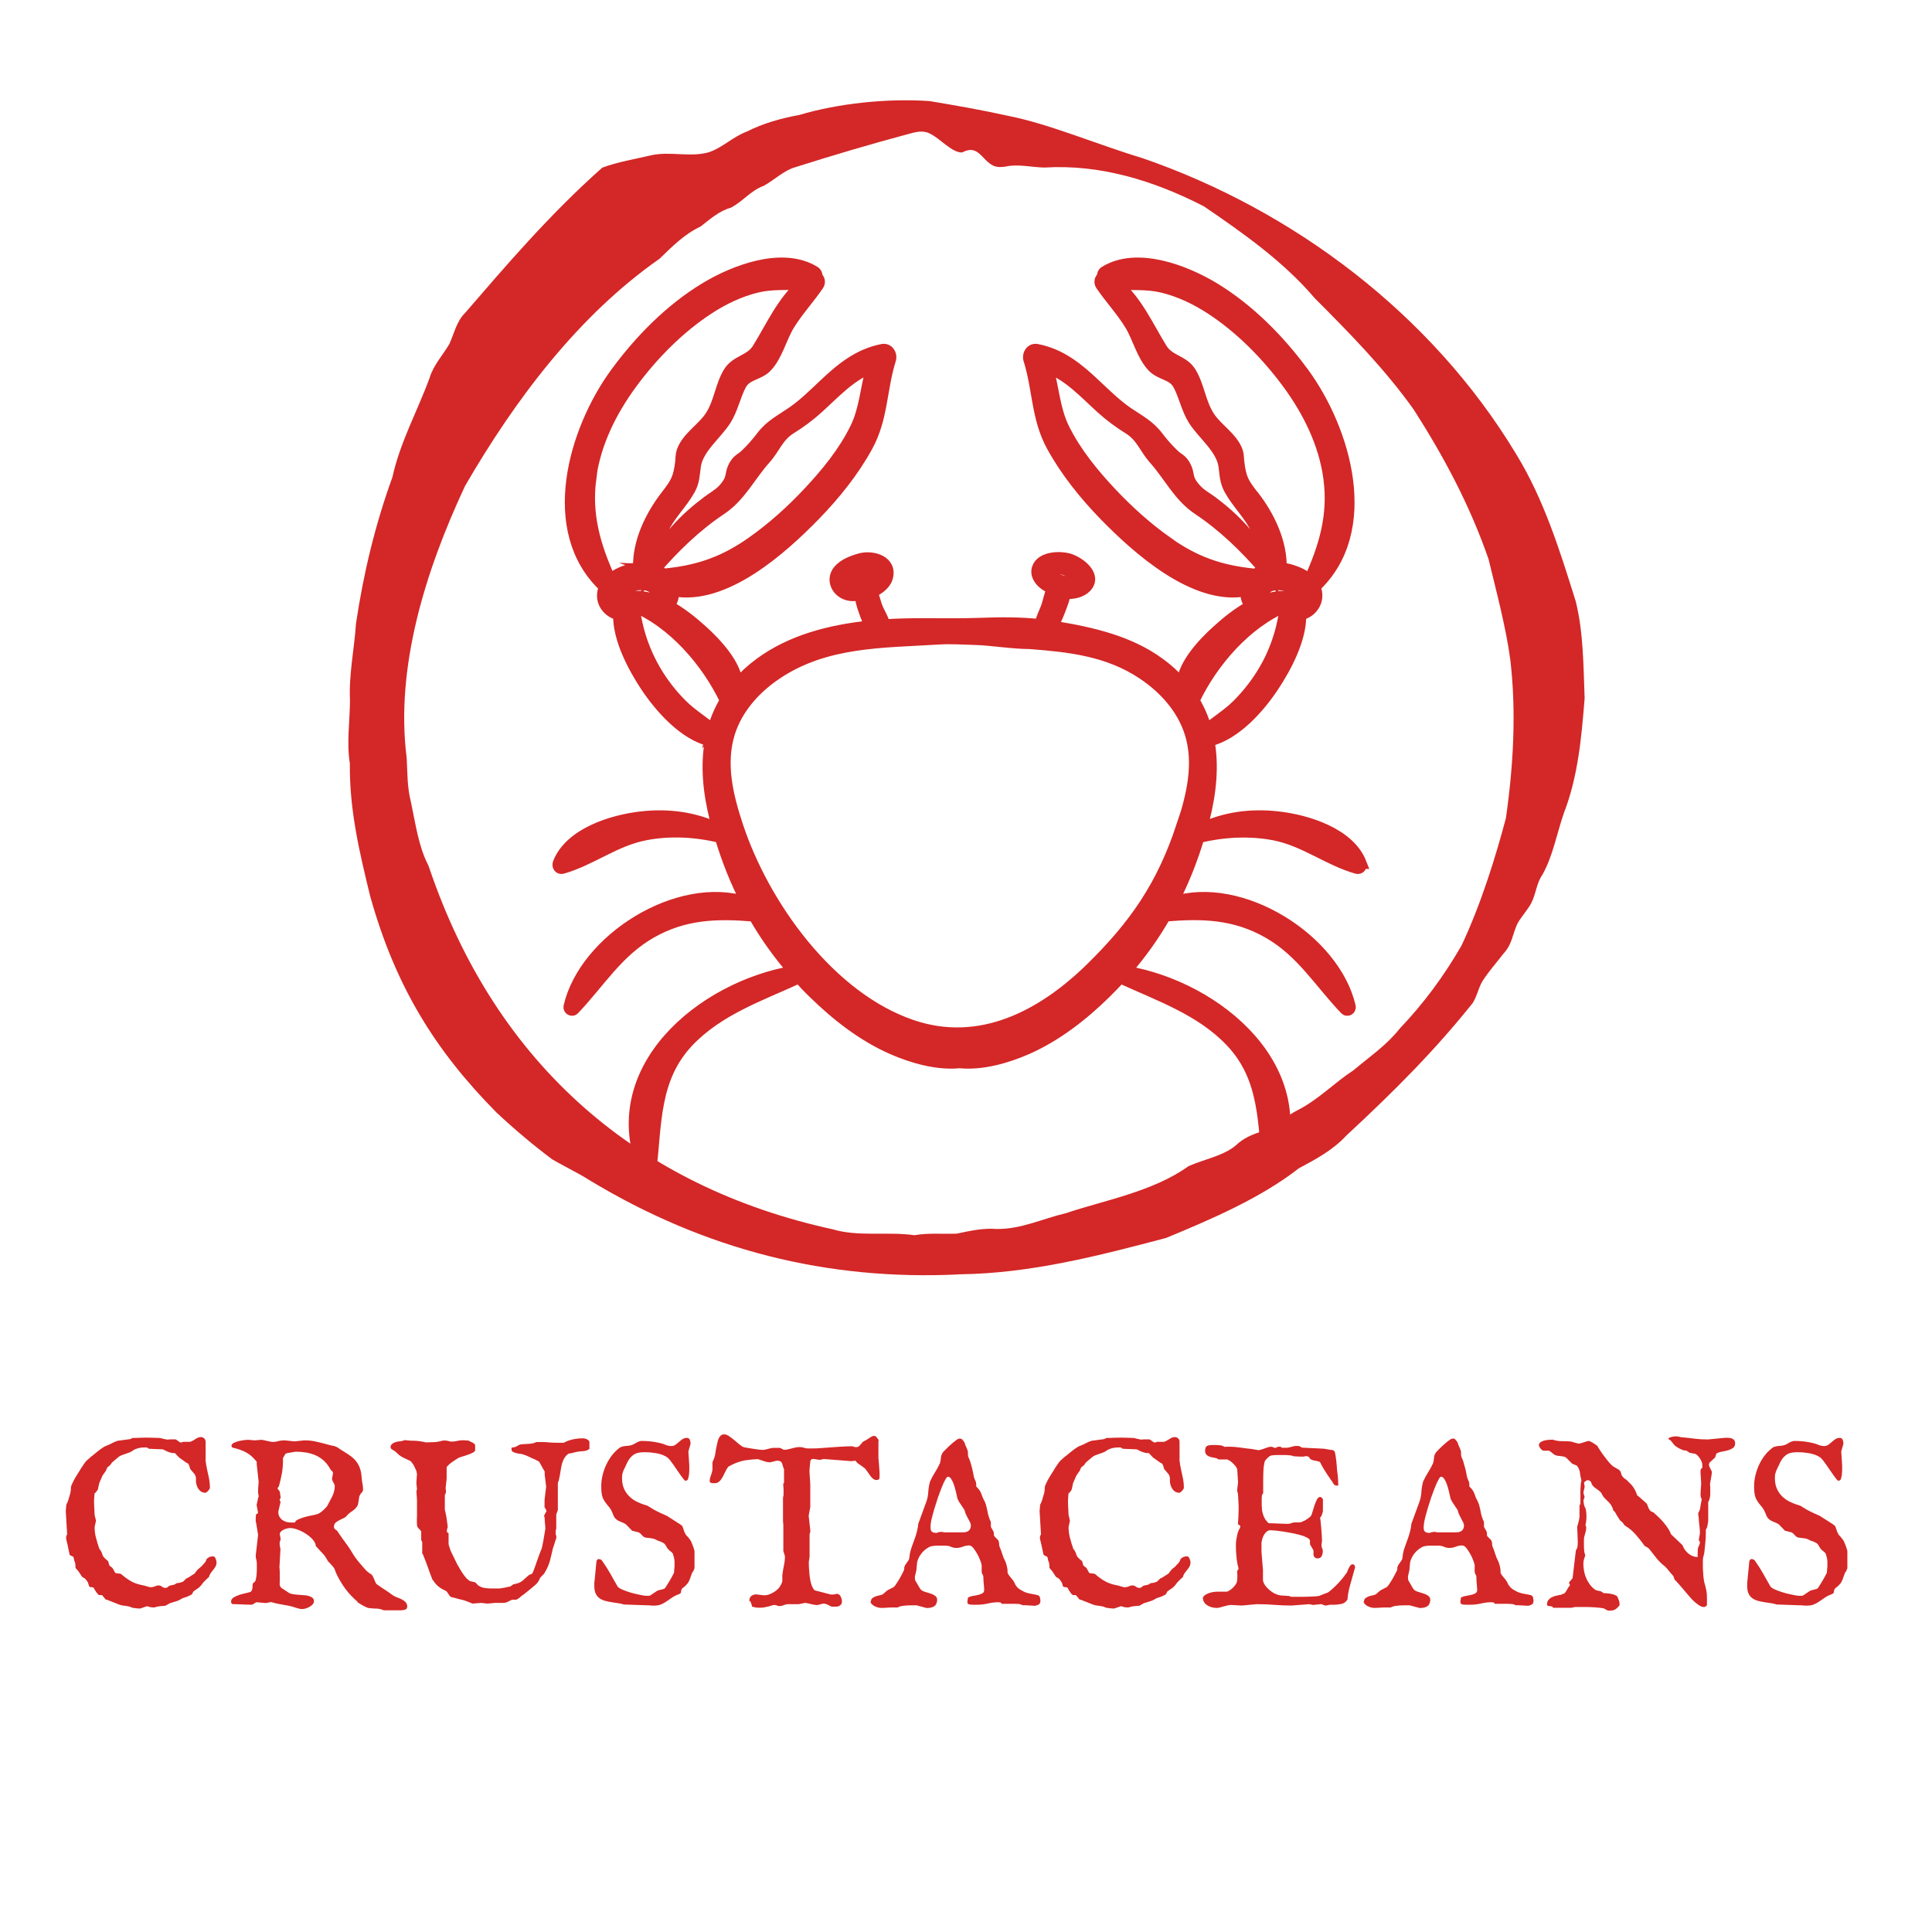 <?xml version="1.0" encoding="UTF-8"?>
<svg id="Layer_1" data-name="Layer 1" xmlns="http://www.w3.org/2000/svg" width="60mm" height="60mm" viewBox="0 0 170.08 170.08">
  <g>
    <path d="M5.94,135.97s0-.05-.02-.09-.02-.08-.03-.13c0-.04-.02-.09-.03-.12-.01-.04-.02-.07-.02-.09-.01-.05-.02-.09-.02-.11v-.08c0-.05,0-.1.02-.13s.04-.08.07-.15l-.12-2.05.05-.57s.03-.04.04-.07c.01-.02.02-.04.03-.06,0-.02.01-.03.02-.05.06-.14.11-.28.14-.41.04-.13.08-.27.12-.41.03-.14.05-.27.05-.39,0-.15.03-.27.08-.37.09-.21.19-.4.3-.59.11-.19.25-.41.41-.66.01-.02.03-.04.04-.07.01-.02.03-.05.04-.07.06-.09.13-.19.2-.3.07-.11.11-.17.12-.18.08-.12.16-.21.24-.28.08-.06.17-.14.28-.25.23-.18.44-.34.61-.49s.39-.3.63-.45l.26-.11c.06-.02.13-.05.21-.09.07-.04.15-.08.23-.12.08-.04.16-.08.24-.11.07-.03.14-.06.21-.08l1.04-.14s.07,0,.13-.03c.06-.02.11-.05.13-.08.29,0,.53-.01.71-.02s.34-.01.5-.01c.21,0,.42,0,.62.01.2,0,.41.01.61.02.13.03.23.06.32.08.08.02.15.03.2.04.05.01.08.02.1.02h.06c.08,0,.15-.01.2-.02.05,0,.1,0,.14,0h.36c.08.04.16.1.25.17.09.08.17.11.25.11.03,0,.05-.01.08-.03.03-.02.05-.03.06-.03h.6c.09-.01.17-.04.25-.09.08-.04.16-.09.23-.14s.16-.1.23-.13c.08-.04.16-.06.26-.06.12,0,.22.04.3.11.08.07.13.18.13.31v1.7s.02.09.03.16.02.13.02.16c.06.33.13.66.21,1.01.08.34.12.68.12,1.01,0,.04-.02.08-.05.13s-.06.09-.1.13c-.04.04-.07.08-.11.11-.03.03-.06.05-.08.05,0,.01-.02.02-.07.02-.14,0-.25-.03-.35-.09-.1-.06-.18-.14-.25-.24s-.12-.2-.15-.31c-.03-.11-.06-.21-.07-.31v-.34c-.01-.1-.03-.17-.06-.23-.02-.06-.05-.11-.09-.15-.03-.04-.07-.09-.12-.14-.04-.05-.09-.11-.15-.18-.08-.08-.12-.16-.13-.25-.01-.09-.05-.19-.11-.28-.01-.03-.04-.05-.09-.08-.05-.03-.08-.04-.09-.04l-.66-.47s-.02-.03-.05-.06c-.03-.03-.06-.07-.1-.1-.04-.04-.07-.07-.1-.11s-.05-.06-.06-.07c-.07-.04-.12-.06-.12-.06-.01.01-.06.02-.14.02-.05,0-.07,0-.07-.02-.14-.03-.28-.07-.41-.13s-.25-.12-.36-.18l-1.24-.05c-.05-.05-.1-.09-.14-.1-.05-.01-.11-.02-.17-.02-.23,0-.43.02-.59.06-.16.04-.31.1-.45.17,0,.01-.01.02-.02.03-.01.01-.03.02-.04.02-.09.08-.2.13-.31.17-.11.04-.23.08-.34.12-.12.04-.23.08-.34.12-.11.04-.22.11-.31.19l-.39.33s-.04.04-.1.09c-.06.04-.09.08-.1.11-.03.08-.09.14-.17.21-.08.07-.14.1-.16.12-.05.08-.09.16-.12.24-.02.09-.05.13-.08.15l-.24.34-.29.66-.13.59s-.02.04-.05.07-.05.07-.08.11c-.03.04-.06.07-.09.1s-.05.04-.07.04c0,0,0,.03,0,.08,0,.05-.01.1-.02.17,0,.07,0,.13-.01.19,0,.07-.01.12-.01.15v.28l.05,1.04.12.5-.12.56c0,.33.04.66.13.98.09.33.18.65.29.95.01,0,.08.09.18.25l.1.29c.02.05.05.11.09.16.04.05.09.1.14.15s.1.09.15.13c.05.04.09.08.12.12.03.12.06.21.07.26.01.05.03.08.04.1.01.02.03.03.05.04.02.01.05.04.1.09.05.02.09.05.12.1.03.04.06.09.09.15s.05.11.08.16c.03.05.06.1.11.13.13.02.24.03.33.04.09,0,.18.05.25.13.16.14.32.25.46.35.14.1.29.18.43.26.15.07.3.13.47.18.16.05.35.09.55.13l.53.15c.18,0,.32-.03.43-.08.11-.05.22-.08.33-.08.1,0,.2.04.29.11.09.07.19.11.3.11.09,0,.16-.03.22-.09.06-.06.13-.1.22-.13.01,0,.06,0,.13-.02.07-.01.12-.02.14-.03.03,0,.07-.02.13-.05.06-.03.11-.07.13-.09.23-.03.38-.06.45-.09.06-.02.1-.04.12-.04,0,0,.02-.02.05-.05.03-.02.06-.05.09-.08.03-.03.06-.06.09-.09.03-.03.05-.05.06-.07.03,0,.07-.02.13-.05s.13-.08.2-.12c.07-.05.14-.1.21-.14.07-.05.13-.08.18-.11.03-.02.06-.05.07-.08.01-.03.04-.06.07-.1.1-.14.21-.25.31-.32s.21-.17.33-.32c.03-.03.07-.07.12-.13.05-.06.08-.1.1-.14,0-.01.02-.06.05-.13.02-.07.05-.11.08-.12.09-.08.17-.13.26-.15s.17-.04.26-.04c.05,0,.09.02.13.06s.07.09.09.14c.02.05.04.11.06.18s.02.12.02.16c0,.14-.03.26-.09.36-.06.11-.13.21-.21.3s-.15.19-.22.29c-.07.1-.12.21-.15.34-.03.02-.07.06-.13.11-.06.05-.12.11-.18.17s-.12.12-.17.18c-.05.06-.09.1-.1.13-.15.2-.29.34-.41.41-.12.08-.24.16-.35.24-.05.06-.08.12-.11.19-.02.07-.08.11-.16.15-.1.05-.2.1-.32.15-.12.04-.25.08-.38.12-.22.14-.41.23-.58.28-.17.05-.35.1-.53.16l-.41.23c-.36.02-.61.05-.75.09-.14.04-.22.06-.25.06-.22,0-.37-.03-.45-.06-.08-.03-.13-.05-.16-.05l-.63.21c-.08,0-.16-.01-.24-.02-.09,0-.17-.02-.25-.03-.08,0-.16-.02-.22-.04-.07-.02-.12-.04-.15-.07-.18-.05-.38-.08-.57-.1-.2-.02-.39-.08-.57-.16l-.76-.3s-.05-.03-.12-.05c-.07-.02-.12-.03-.14-.03-.2-.26-.31-.39-.34-.39h-.25c-.05-.03-.12-.1-.19-.2-.07-.1-.15-.21-.22-.33,0-.08-.05-.13-.14-.15-.09-.02-.17-.03-.24-.03-.04-.02-.07-.05-.08-.09-.01-.04-.03-.08-.04-.12s-.02-.09-.04-.14c-.01-.05-.04-.09-.07-.12-.01-.03-.05-.08-.1-.15-.05-.07-.1-.11-.13-.14-.05-.03-.08-.05-.11-.06s-.05-.03-.07-.04c-.02-.01-.04-.03-.06-.05-.02-.02-.05-.06-.08-.12l-.26-.39-.23-.25c0-.24-.02-.41-.05-.5-.03-.09-.06-.15-.07-.15,0-.03,0-.09-.03-.18-.02-.09-.03-.15-.05-.16-.14-.06-.22-.11-.26-.13-.03-.02-.05-.03-.06-.04l-.19-.92Z" fill="#d42727"/>
    <path d="M31.49,141.01c-.42-.34-.78-.73-1.1-1.16-.31-.43-.58-.88-.8-1.36l-.14-.37c-.03-.07-.08-.14-.14-.21-.06-.07-.12-.14-.19-.21-.06-.07-.13-.14-.19-.2-.06-.07-.11-.13-.13-.19l-.23-.37-.77-.84c-.01-.2-.11-.39-.28-.58-.17-.19-.38-.36-.61-.51-.24-.15-.48-.27-.73-.36-.25-.09-.46-.13-.62-.13-.07,0-.15.01-.26.03-.1.02-.2.05-.3.1-.1.04-.18.1-.26.17-.07.07-.11.15-.11.24l.07.39c0,.1-.01.16-.04.21-.03.04-.04.09-.04.15,0,.11,0,.2.01.26,0,.07.03.16.06.27l-.09,1.63.02.21c0,.12.01.23.01.34v.66c0,.1,0,.2-.01.31,0,.06.03.13.08.21s.12.14.2.17l.48.32c.1.07.22.12.37.14.15.03.31.05.48.06s.33.03.5.04c.17,0,.32.03.45.07.13.04.24.09.33.16.08.07.13.17.13.3,0,.1-.04.2-.12.28-.08.08-.17.16-.28.22s-.22.11-.33.14c-.12.03-.21.05-.3.05-.11,0-.21-.01-.3-.04-.09-.02-.18-.05-.28-.08-.09-.03-.19-.06-.29-.09-.1-.03-.2-.06-.31-.08-.25-.05-.49-.09-.73-.13s-.52-.1-.82-.19c-.08,0-.16.01-.24.04-.09.02-.18.04-.29.04l-.73-.07c-.07,0-.15.04-.24.11-.09.07-.18.11-.27.11l-1.67-.06c-.07-.07-.1-.14-.1-.2,0-.16.08-.29.24-.39.16-.09.34-.17.55-.24.21-.06.41-.11.6-.15s.33-.09.39-.14c.07-.11.11-.23.11-.37s.01-.26.04-.35c.04-.01.07-.04.11-.08.04-.04.06-.06.08-.06.06-.15.1-.33.12-.53.02-.21.03-.41.03-.6v-.44c0-.14-.02-.27-.05-.37-.03-.11-.05-.22-.05-.33l.21-1.84-.16-.99-.05-.24v-.05s0-.06,0-.11,0-.11.01-.16c0-.06,0-.11.01-.16,0-.05.01-.09.02-.11.08-.03.13-.06.14-.08.01-.02.02-.05.02-.1l-.12-.63.12-.55s0-.04.03-.11.03-.12.03-.14l-.05-.27v-.31l.05-.65-.17-1.56v-.22c-.15-.18-.3-.34-.44-.47-.14-.13-.3-.24-.46-.33-.16-.09-.34-.17-.53-.24-.19-.07-.4-.13-.65-.19-.1-.02-.14-.08-.14-.17s.06-.18.19-.25c.13-.07.27-.12.43-.16s.32-.07.48-.09c.16-.02.27-.03.33-.03l.6.05.64-.05.9.19c.18,0,.37-.02.54-.07.18-.05.37-.07.58-.07l.85.09.87-.09c.34,0,.67.03.99.1.32.07.64.15.97.24.16.05.33.1.52.13.19.03.35.09.5.19l.23.16c.27.16.52.32.74.47.22.15.41.31.56.49s.28.39.37.63c.09.24.15.54.17.91.01.18.04.34.07.49.03.15.05.31.05.49,0,.08,0,.13-.03.17-.02.04-.04.08-.07.11s-.06.07-.09.1c-.03.03-.06.08-.09.14-.04.07-.06.15-.07.24s-.03.18-.04.28-.03.18-.05.27c-.02.08-.05.15-.08.2-.12.16-.25.3-.41.4-.16.1-.31.22-.46.37-.06.1-.16.19-.29.25-.13.06-.26.13-.39.19-.13.06-.24.14-.34.22-.1.09-.15.21-.15.36,0,.08.01.13.04.16s.06.06.09.09c.04.03.07.05.11.08s.08.07.11.12c0,.02.04.07.09.15s.11.17.18.26c.06.09.12.18.18.26s.09.12.1.13c.25.33.48.66.68,1,.2.34.43.66.69.96.16.18.31.36.46.53.15.18.33.32.53.44.05.03.1.08.14.15.04.08.08.16.12.25.04.09.07.18.11.27.04.09.08.16.13.21.26.18.5.35.72.49.22.14.45.3.69.48.11.08.24.14.38.19.15.05.29.12.42.18.13.07.25.15.34.25.09.1.14.22.14.37s-.06.24-.18.28-.25.06-.39.06h-1.5c-.21-.1-.42-.14-.62-.15-.2,0-.44-.02-.7-.05-.05,0-.12-.03-.21-.07-.09-.04-.17-.08-.27-.13-.09-.05-.18-.11-.27-.16-.09-.06-.17-.11-.24-.15l-.05-.03ZM24.5,133.09c0,.16.03.29.09.41s.14.21.24.29.22.14.35.18c.13.04.27.06.42.06h.37c.02-.11.12-.2.3-.28.18-.08.38-.15.6-.21.22-.06.44-.11.66-.15.21-.04.37-.08.47-.12.14-.06.27-.16.41-.28.14-.13.26-.25.37-.37l.34-.64c.1-.18.19-.36.25-.55.06-.19.1-.4.1-.61,0-.05-.01-.11-.04-.16-.02-.05-.05-.1-.08-.15-.03-.05-.05-.11-.08-.16-.02-.06-.04-.12-.04-.2.04-.18.06-.3.07-.34s.01-.08.01-.1v-.1s-.03-.07-.1-.12-.1-.1-.11-.12c-.16-.3-.35-.55-.56-.75-.21-.2-.45-.36-.7-.48-.26-.12-.53-.2-.83-.26-.3-.05-.62-.08-.96-.08-.03,0-.08,0-.17.02-.09.01-.18.03-.29.05-.1.02-.2.03-.28.05-.08.02-.14.03-.16.05-.01.01-.03.04-.06.08s-.05.08-.07.12c-.02.04-.05.08-.07.12-.02.04-.04.06-.04.08v.29c0,.37-.04.73-.1,1.08-.07.35-.15.71-.25,1.08l-.14.21.21.27s.02.1.03.21c.01.11.03.19.04.25v.14s-.03.01-.05.04-.03.05-.03.08c0,.01,0,.05.03.1.02.05.03.09.05.09l-.21.92Z" fill="#d42727"/>
    <path d="M38.07,139.06c-.14-.35-.27-.71-.4-1.08-.13-.36-.26-.71-.4-1.04,0-.01,0-.03-.01-.05s-.02-.04-.04-.06c-.02-.03-.04-.05-.05-.08v-.99l-.09-.19v-.75s-.05-.09-.09-.13c-.04-.04-.08-.08-.12-.12s-.08-.09-.11-.14c-.03-.05-.05-.11-.05-.19,0-.08-.01-.15-.01-.22v-.38c0-.05,0-.1.01-.16v-1.42l-.05-.78.05-.19-.05-.46v-.19l.05-.71s-.02-.06-.03-.09c-.01-.07-.02-.12-.02-.14-.01-.03-.04-.08-.07-.15-.03-.07-.07-.15-.11-.24s-.09-.18-.15-.26-.11-.15-.16-.2c-.05-.04-.13-.08-.22-.12s-.19-.09-.31-.14c-.11-.05-.23-.12-.35-.19-.12-.08-.23-.16-.33-.27-.06-.07-.12-.12-.19-.17-.07-.04-.13-.08-.19-.12-.06-.03-.11-.07-.14-.1s-.06-.08-.06-.13c0-.1.03-.18.09-.25.06-.07.14-.12.23-.16.09-.04.19-.07.3-.09.11-.02.21-.03.3-.03l.34-.1.53.05h.19c.22,0,.43.02.63.05.2.03.37.06.5.1l.57-.02c.08,0,.16,0,.25-.01s.19-.02.28-.04c.1-.01.18-.03.27-.06.08-.02.16-.04.25-.04.14,0,.27.02.37.05.11.03.2.05.28.05.17,0,.33-.02.49-.06.15-.04.33-.06.53-.06l.46.03.16.08c.07.03.13.07.2.1s.12.07.16.11c.04.04.07.08.07.12v.45c0,.06-.07.13-.2.2-.13.07-.28.13-.45.19-.17.06-.33.11-.49.16s-.27.08-.32.11c-.16.1-.34.21-.54.35-.2.14-.37.29-.51.46v1.02l-.09.82s0,.06.01.11c.01.04.02.1.02.18,0,.12-.03.23-.1.32v1.31l.07.27s0,.07.03.17.04.22.06.36.04.28.06.42c.02.14.03.26.03.36-.02.03-.04.07-.05.12s-.02.11-.02.2c0,.03,0,.05.02.08.01.02.06.05.13.07v.84c0,.07,0,.14.02.23l.16.49.58,1.19c.08.14.16.27.24.41.08.14.16.27.25.4.09.13.18.25.28.37.1.12.22.21.35.3l.47.11.26.27c.2.14.42.21.66.24s.49.03.73.03h.34c.1,0,.19,0,.28-.02.09-.01.19-.03.3-.05s.23-.05.38-.08c.05,0,.09-.01.13-.03s.07-.04.11-.07c.03-.03.07-.05.11-.08s.09-.05.15-.06c.18-.03.32-.07.42-.12.1-.04.19-.1.27-.16s.16-.13.25-.22c.09-.08.21-.19.35-.3l.27-.12s.03-.04.07-.13c.04-.09.08-.2.13-.34s.11-.29.16-.46c.06-.17.11-.33.17-.48s.1-.29.15-.4c.04-.12.08-.2.1-.25.04-.08.08-.2.11-.36.03-.16.07-.33.1-.51.03-.18.06-.36.09-.54s.05-.34.08-.48c0-.12-.01-.27-.03-.44s-.03-.33-.03-.48l-.05-.24.21-.39s-.02-.08-.06-.16c-.04-.08-.07-.13-.11-.16v-.67l.14-1.17-.12-.97s0-.07-.01-.13c0-.06,0-.13,0-.23-.01-.03-.05-.08-.1-.17s-.11-.18-.16-.29l-.22-.39s-.06-.04-.11-.07c-.05-.03-.11-.06-.17-.09-.06-.03-.11-.06-.16-.08-.05-.02-.09-.04-.11-.04-.06-.03-.13-.06-.21-.1-.08-.04-.16-.08-.24-.11-.08-.04-.16-.07-.24-.1-.08-.03-.15-.05-.21-.07-.05-.02-.14-.04-.25-.05s-.22-.03-.33-.06c-.11-.03-.21-.06-.29-.11-.08-.05-.12-.12-.12-.21v-.15l.34-.07.37-.2c.12-.03.25-.04.37-.05.13,0,.25-.01.38-.02.13,0,.26-.02.38-.04.12-.02.23-.06.34-.12h.44c.24,0,.46,0,.68.03.21.02.46.03.72.03h.58c.26-.14.53-.24.82-.3.29-.06.59-.09.9-.09.03,0,.07,0,.13.02.06.01.12.04.18.06.06.03.11.06.16.11s.07.09.07.15v.6l-.09.05c-.12.08-.25.12-.39.13s-.28.03-.42.04c-.16.02-.31.05-.46.09-.15.04-.31.08-.48.1-.21.15-.35.33-.45.55s-.16.44-.2.68c-.04.24-.08.47-.12.71s-.09.45-.17.64v2.39l-.14.39v1.26c-.03.05-.04.11-.05.16,0,.05,0,.12,0,.21,0,.08,0,.15.03.19s.03.13.03.24l-.13.37c-.03.14-.08.27-.12.39-.05.13-.09.26-.11.4l-.21.87c-.05.18-.12.34-.18.5-.07.15-.15.31-.24.46-.03.08-.07.14-.12.19-.05.05-.1.1-.15.15-.05.05-.1.1-.14.15-.04.05-.08.12-.1.2-.09.2-.27.41-.55.62-.14.12-.28.24-.43.36-.15.12-.3.24-.44.35-.05.03-.11.06-.16.11-.05.04-.1.09-.15.13-.05.04-.1.08-.16.12-.05.03-.12.06-.18.07h-.34l-.47.23c-.08.03-.18.04-.28.05-.11,0-.21,0-.31,0h-.44l-.68.06-.52-.06-.79.06s-.04-.03-.1-.05c-.06-.02-.12-.05-.2-.08-.09-.04-.19-.08-.29-.11s-.2-.07-.29-.09l-.32-.07c-.17-.05-.33-.1-.47-.13-.14-.03-.22-.05-.23-.07-.05-.03-.09-.07-.12-.12-.03-.05-.07-.1-.1-.15s-.07-.1-.1-.15-.08-.08-.14-.11c-.21-.1-.41-.21-.59-.35-.18-.14-.34-.32-.48-.54Z" fill="#d42727"/>
    <path d="M55.02,141.28c-.18-.06-.37-.11-.56-.14-.2-.03-.4-.06-.6-.09-.2-.03-.39-.07-.58-.12-.18-.05-.35-.12-.49-.22-.14-.1-.26-.23-.34-.4-.08-.17-.13-.39-.13-.67v-.26l.19-1.95c.03-.05.05-.1.07-.13.02-.03.06-.05.13-.05.15,0,.26.07.33.2.26.37.49.73.68,1.07.2.35.4.72.63,1.11.03.07.1.13.22.2.12.07.26.13.42.19.16.07.34.12.53.18s.37.1.55.14c.17.04.33.07.47.1.14.02.24.04.31.04h.2c.11,0,.17,0,.18-.02.02-.01.06-.04.11-.07.05-.03.11-.07.16-.11s.11-.08.16-.11.09-.06.11-.07c.03-.03.07-.05.14-.08s.12-.04.14-.04l.42-.11s.09-.07.18-.22.19-.31.3-.49c.12-.2.25-.44.39-.71,0-.01,0-.05,0-.11s.01-.13.02-.2c0-.07,0-.14.02-.2,0-.06,0-.11,0-.14v-.16c0-.08,0-.14,0-.2,0-.06-.01-.12-.02-.17,0-.06-.02-.12-.04-.19-.02-.07-.04-.15-.07-.25l-.02-.06c-.05-.08-.12-.14-.21-.21s-.16-.13-.23-.21c-.08-.12-.14-.2-.17-.27s-.07-.11-.1-.15c-.04-.04-.08-.08-.14-.11-.06-.03-.16-.08-.3-.14,0,0-.04,0-.11-.03-.07-.02-.12-.04-.15-.07-.1-.05-.19-.09-.28-.12-.09-.02-.18-.04-.27-.05-.09-.01-.19-.02-.28-.03-.1,0-.2-.03-.3-.07-.1-.08-.17-.15-.24-.23-.06-.08-.15-.14-.27-.2-.02,0-.06,0-.11-.02-.05,0-.11-.02-.16-.04s-.11-.03-.16-.04c-.05-.01-.08-.02-.1-.02l-.53-.55c-.1-.07-.18-.12-.26-.15-.08-.03-.15-.06-.22-.09-.07-.03-.13-.06-.2-.09s-.14-.09-.22-.16c-.06-.05-.11-.11-.14-.16s-.06-.11-.08-.16c-.02-.05-.04-.11-.06-.16s-.04-.11-.08-.16c-.01-.05-.04-.12-.09-.19-.04-.07-.08-.13-.11-.17-.16-.18-.28-.34-.38-.48s-.17-.26-.22-.39c-.05-.13-.08-.27-.1-.42-.02-.15-.03-.35-.03-.59,0-.29.03-.58.1-.9.07-.31.17-.61.3-.91.13-.29.29-.57.48-.83.19-.26.4-.48.64-.67.07-.07.15-.12.23-.15.08-.03.17-.05.27-.07.09-.01.19-.02.28-.03.1,0,.19-.02.28-.04.09-.02.17-.05.25-.09.08-.04.16-.08.23-.13s.16-.08.25-.12.18-.05.27-.05c.29,0,.57.02.83.05.26.03.52.08.78.14.18.04.34.1.49.16.15.07.31.1.5.1.13,0,.25-.04.35-.11.11-.08.21-.16.31-.25.1-.09.21-.18.32-.25s.24-.11.38-.11c.13,0,.21.06.26.18s.06.24.06.35l-.19.67.08,1.21v.27c0,.18,0,.34-.02.47,0,.13-.04.28-.09.48-.01.03-.04.06-.07.09-.03.03-.06.04-.08.04,0,.01-.02.02-.07.02-.03,0-.09-.04-.16-.13-.07-.09-.16-.2-.26-.34-.1-.14-.2-.29-.31-.45-.11-.16-.22-.32-.33-.48-.11-.15-.21-.29-.31-.42-.1-.12-.19-.21-.26-.26-.14-.09-.29-.16-.45-.22-.16-.06-.33-.1-.51-.13-.18-.03-.36-.05-.53-.07-.18-.01-.34-.02-.49-.02-.23,0-.42.02-.58.06s-.31.11-.43.2c-.12.09-.23.2-.33.34s-.18.3-.27.5c-.07.15-.12.27-.17.36s-.08.17-.11.25c-.03.08-.05.16-.07.24-.01.08-.02.2-.02.34,0,.36.06.67.18.94.12.27.29.5.49.69s.44.36.72.48c.27.13.56.23.87.32l.1.07c.16.1.31.19.43.26.13.07.25.14.36.19.12.06.24.11.36.17s.27.12.43.19l1.19.76s.03.02.05.04c.02.02.04.03.06.05.03.02.05.04.07.06l.18.51s.05.1.08.16c.02.06.05.1.08.13.02.01.05.05.1.1s.1.11.15.18c.05.06.09.13.13.18.04.06.06.1.06.12.02.04.05.1.08.18.03.08.06.16.09.24.03.08.06.16.08.24.02.08.04.13.04.16v1.5s-.02.05-.05.13-.06.15-.1.21c-.02,0-.04.02-.05.05,0,.01-.01.03-.02.05s-.02.06-.05.13-.05.14-.08.22c-.03.08-.05.16-.08.23s-.05.11-.06.12c-.02.06-.06.13-.11.19-.05.07-.11.13-.17.19-.06.06-.12.12-.18.16-.06.05-.1.08-.13.1-.06.08-.1.17-.1.27,0,.1-.05.17-.12.21-.27.1-.48.2-.66.32s-.33.23-.49.34-.32.2-.49.27c-.17.08-.39.11-.65.11h-.12c-.19-.01-.31-.02-.36-.03-.06,0-.1,0-.13,0l-2.01-.07Z" fill="#d42727"/>
    <path d="M65.96,140.94c0-.19.06-.34.17-.43.12-.1.26-.15.44-.15l.68.08c.17,0,.34-.03.52-.1.17-.07.34-.16.49-.27.15-.11.29-.24.39-.39s.18-.31.22-.47v-.54c.04-.3.08-.58.14-.85s.09-.55.09-.83l-.14-.44v-2.35c-.01-.08-.02-.16-.03-.24,0-.08,0-.17,0-.27v-1.86c.03-.07.04-.17.05-.27,0-.11,0-.22,0-.34,0-.13,0-.24-.02-.33,0-.09-.01-.18-.01-.26l.07-.1v-1.19c-.05-.12-.09-.22-.11-.31-.02-.09-.05-.17-.08-.24-.03-.07-.08-.11-.15-.15s-.17-.05-.31-.05l-.56.14c-.18,0-.35-.03-.53-.09-.17-.06-.36-.12-.56-.19-.33.02-.61.04-.84.07-.22.02-.43.06-.61.11-.18.05-.37.11-.54.18s-.38.18-.62.31c-.09.12-.17.26-.25.42-.08.16-.16.32-.24.48-.09.15-.18.29-.29.39s-.24.16-.39.16h-.14c-.05,0-.1,0-.15-.01-.04-.01-.08-.03-.12-.05s-.05-.05-.05-.08c0-.12,0-.22.03-.3.02-.08.04-.17.07-.24s.05-.15.08-.23c.02-.08.04-.17.06-.27v-.66l.16-.39s.04-.12.06-.22c.02-.1.04-.2.05-.31.02-.11.04-.22.06-.33.02-.11.04-.2.06-.27.02-.1.04-.21.07-.32s.06-.21.11-.3c.05-.09.11-.17.18-.23.07-.06.17-.09.28-.09.13,0,.27.05.42.15.15.1.3.22.46.35.15.13.3.26.45.38.15.12.28.21.4.25.06.01.17.03.32.06.15.02.32.05.49.08s.34.05.49.07c.15.02.26.03.32.03.1,0,.19,0,.28-.03.08-.02.16-.04.24-.06.08-.02.16-.04.24-.06.08-.02.19-.03.3-.03h.26c.15,0,.24,0,.27.01.03.01.08.04.16.08.08.04.12.07.14.08h.05c.12,0,.23-.01.33-.04.11-.02.21-.05.32-.08s.22-.05.33-.08c.11-.02.22-.04.35-.04.14,0,.28.02.4.06s.24.06.35.06h.32c.28,0,.55,0,.82-.03.27-.02.54-.04.83-.06s.57-.04.87-.06.61-.03.95-.04c.1,0,.18.01.25.04.07.02.14.04.21.04.09,0,.16-.02.22-.07.06-.04.11-.09.16-.15.05-.06.09-.12.14-.17.04-.06.1-.1.16-.14.09-.03.17-.08.25-.13.08-.05.15-.1.23-.15.07-.05.14-.09.21-.13s.15-.05.24-.05c.07,0,.14.04.2.13.06.08.11.16.16.21,0,.01,0,.02,0,.03,0,0,0,.01.01.01-.01.04-.02.09-.02.16v1.44c0,.05,0,.1.02.13l.08,1.11s0,.06,0,.11,0,.11,0,.17c0,.06,0,.11-.01.16,0,.05,0,.08,0,.1-.05.08-.14.12-.27.12-.12,0-.23-.05-.33-.14-.1-.09-.19-.2-.27-.32s-.17-.24-.25-.36c-.08-.12-.16-.21-.25-.27-.14-.11-.27-.2-.39-.28-.13-.07-.24-.18-.35-.33l-.37.04-2.42-.19-.35.08-.51-.08h-.18l-.15.15s0,.03,0,.1c0,.08-.02.17-.03.28s-.02.22-.03.33c0,.11-.01.2-.01.27l.07,1.06v2.04l-.14.77.14,1.25c0,.08,0,.13,0,.17,0,.04-.03.1-.06.18,0,.08,0,.21,0,.4,0,.18,0,.39,0,.62,0,.22,0,.41,0,.58,0,.17,0,.3,0,.38l-.07.51c0,.08,0,.2.01.34,0,.15.02.31.03.49s.03.36.06.55c.03.19.06.36.11.52s.1.29.17.4c.06.11.14.18.23.2l1.33.34h.24l.28-.06c.08,0,.15.02.21.07.06.04.11.1.14.17s.06.14.08.21c.02.07.03.14.03.2,0,.12-.02.21-.07.27-.05.07-.11.11-.18.15s-.16.05-.25.06c-.09,0-.18,0-.27,0-.08,0-.14,0-.21-.03s-.13-.06-.21-.11c-.06-.03-.13-.07-.21-.09-.08-.03-.16-.04-.25-.04l-.51.13c-.14,0-.3-.02-.49-.07-.19-.05-.39-.09-.58-.12,0,0-.04,0-.09.01-.05.01-.12.02-.18.04-.07.02-.13.03-.19.04-.06.01-.09.02-.11.02h-.92c-.16,0-.3.04-.42.09s-.26.08-.41.08c-.05-.01-.12-.03-.2-.06-.09-.02-.14-.04-.15-.04-.1,0-.18.01-.26.04-.08.02-.17.05-.26.08-.13.03-.25.05-.37.08-.12.03-.25.04-.39.04h-.15c-.1,0-.18,0-.27-.02s-.18-.04-.31-.07c0-.01-.02-.08-.05-.2-.04-.12-.08-.22-.12-.29Z" fill="#d42727"/>
    <path d="M76.67,140.99c0-.13.04-.23.13-.3.09-.07.19-.12.3-.16.12-.04.23-.07.35-.09.12-.02.22-.06.29-.11.02-.01.05-.04.08-.07.03-.03.07-.06.11-.1.04-.04.08-.07.12-.1.04-.03.07-.05.09-.07l.49-.25c.06-.03.14-.11.23-.24.09-.13.18-.28.28-.44.09-.16.18-.32.26-.47s.14-.27.17-.34c.01-.01.02-.05.03-.11s0-.11,0-.14c0-.03.02-.06.04-.11.02-.04.03-.07.03-.09.01-.01.04-.05.07-.1.03-.05.07-.1.11-.16s.08-.11.11-.16c.03-.05.05-.08.06-.1,0,0,.01-.03.02-.08,0-.04.01-.09.02-.14,0-.05.01-.1.02-.15s.01-.08.01-.09c.04-.22.1-.44.18-.66.08-.22.16-.44.24-.66.08-.22.15-.44.21-.67s.1-.45.12-.69l.71-1.94c.1-.27.15-.56.17-.87.02-.3.07-.6.15-.9.12-.27.26-.53.42-.78s.31-.53.45-.82c.05-.15.08-.31.09-.48.01-.17.06-.32.16-.47.03-.05.12-.14.26-.28s.28-.28.44-.42c.16-.14.31-.27.46-.38.15-.11.26-.16.33-.16.13,0,.22.05.27.14.03.03.07.07.11.13s.06.1.06.11c.03.12.08.25.14.37.06.12.11.26.15.4v.22c0,.1.01.2.06.3.04.11.08.19.11.26.08.24.14.47.2.7.06.23.1.45.14.68.03.14.07.26.13.37.06.11.09.24.09.38v.16c.11.11.2.21.27.3.06.09.11.18.15.27.04.09.08.19.11.3.04.11.1.23.18.38.07.14.12.26.15.38s.06.24.09.36.05.25.08.39c.03.14.07.28.13.44,0,.03.03.09.07.17s.06.14.06.16v.39s.01.04.04.09.06.1.09.16c.03.06.07.11.09.17.03.05.04.09.04.11,0,0,0,.03,0,.06,0,.03,0,.07.01.1,0,.04,0,.07.02.11s.01.05.02.05l.29.29s.08.09.09.14.02.11.03.18c0,.07.01.13.02.19,0,.07.03.13.06.19.08.19.15.39.21.59s.14.4.25.6c.06.14.11.29.15.46.04.16.06.32.06.47v.12c.09.16.19.3.3.42.11.12.2.24.27.36.06.15.13.27.19.36.07.09.13.16.2.21.06.05.13.1.19.13.06.03.12.06.18.1.15.09.31.15.47.19s.36.08.61.12l.29.07c.09.05.14.13.16.24.02.11.03.2.03.27,0,.14-.06.25-.17.31s-.23.1-.34.1l-.87-.05h-.21s-.08-.05-.14-.07c-.06-.02-.12-.03-.18-.04s-.12,0-.17,0-.08,0-.1-.01h-1.22c-.05-.08-.1-.12-.15-.13-.04,0-.11-.01-.19-.01-.28,0-.57.04-.88.11-.3.07-.62.11-.97.11h-.22c-.11,0-.21,0-.31-.01-.1,0-.19-.03-.26-.08-.03-.02-.05-.08-.05-.17l.02-.16s.02-.06.02-.09v-.06s.02-.08.06-.09c.12-.05.26-.1.42-.12s.31-.06.45-.09c.14-.03.26-.08.36-.14.1-.06.15-.15.15-.28v-.02c0-.16-.02-.34-.04-.54s-.03-.4-.03-.6c0-.07-.02-.14-.07-.21s-.07-.14-.08-.21v-.62c-.01-.09-.06-.23-.13-.42-.07-.19-.16-.39-.27-.58-.11-.19-.22-.36-.34-.51s-.25-.22-.37-.22c-.18,0-.36.04-.55.11s-.38.11-.57.11c-.16,0-.32-.03-.47-.1-.15-.07-.32-.1-.52-.1h-.66c-.14,0-.29,0-.43.03-.15.02-.28.06-.4.14-.21.12-.41.29-.58.5s-.31.47-.39.77l-.07.72s0,.05-.02.1-.03.11-.04.17-.03.12-.04.17c-.01.05-.02.08-.02.1,0,.01,0,.03-.01.06,0,.03,0,.05,0,.08,0,.12.02.21.06.27s.09.14.15.25c.03.06.08.14.14.25.06.1.12.19.18.27.1.08.22.15.38.19.16.05.32.1.48.15.16.05.29.12.4.2.11.08.17.19.17.34v.07c-.03.27-.13.44-.3.53s-.38.13-.63.13l-.89-.24h-.37c-.12,0-.25,0-.38.01-.13,0-.25.02-.37.03-.12.01-.23.03-.32.06-.09.02-.16.05-.21.09-.17,0-.34,0-.51,0-.17,0-.32.01-.45.02s-.24.01-.33.02c-.08,0-.13,0-.15,0-.09,0-.19-.01-.3-.04s-.21-.07-.31-.12c-.1-.05-.18-.12-.25-.19-.06-.07-.1-.16-.1-.25ZM81.94,134.05c0,.08-.01.15-.02.22,0,.07,0,.14,0,.2,0,.19.04.32.13.38.09.06.22.1.41.1.02,0,.04,0,.05-.02,0,0,.01-.02.02-.03.01,0,.06,0,.14-.02s.13-.02.17-.03c.06,0,.12.02.18.03s.1.02.14.02h1.61c.46,0,.7-.21.7-.63,0-.06-.02-.14-.07-.24-.04-.1-.1-.2-.16-.31-.06-.11-.12-.23-.18-.35-.06-.12-.1-.24-.13-.36,0-.05-.02-.09-.05-.12l-.48-.72s-.01-.07-.04-.1-.04-.07-.06-.1l-.05-.21c-.03-.14-.08-.32-.12-.52-.05-.21-.11-.4-.17-.58s-.15-.34-.23-.47c-.09-.13-.18-.19-.28-.19-.06,0-.14.09-.24.27-.1.18-.2.4-.31.68-.11.27-.22.58-.34.91-.11.33-.21.65-.3.95-.09.3-.16.57-.22.8s-.09.39-.09.48Z" fill="#d42727"/>
    <path d="M91.67,135.97s0-.05-.02-.09c0-.04-.02-.08-.03-.13-.01-.04-.02-.09-.03-.12,0-.04-.02-.07-.02-.09-.01-.05-.02-.09-.02-.11v-.08c0-.05,0-.1.02-.13s.04-.08.07-.15l-.12-2.05.05-.57s.03-.04.04-.07c.01-.02.02-.04.03-.06,0-.02.01-.03.02-.05.06-.14.11-.28.14-.41s.08-.27.12-.41c.03-.14.05-.27.05-.39,0-.15.03-.27.08-.37.09-.21.19-.4.3-.59.11-.19.25-.41.41-.66.01-.02.03-.04.04-.07.01-.02.03-.05.04-.07.06-.09.13-.19.2-.3.07-.11.11-.17.12-.18.08-.12.16-.21.24-.28s.17-.14.28-.25c.23-.18.44-.34.61-.49.18-.15.39-.3.63-.45l.26-.11c.06-.02.13-.05.21-.09.08-.04.15-.08.24-.12.08-.04.16-.08.24-.11.08-.03.14-.06.21-.08l1.04-.14s.07,0,.13-.03.11-.05.13-.08c.29,0,.53-.01.71-.02s.34-.01.5-.01c.21,0,.42,0,.62.01.2,0,.41.01.61.02.13.03.24.06.32.08.08.02.15.03.19.04.05.01.08.02.1.02h.06c.08,0,.15-.01.2-.02.05,0,.1,0,.14,0h.36c.08.04.16.1.25.17.09.08.17.11.25.11.03,0,.05-.01.08-.03s.05-.03.06-.03h.6c.09-.01.17-.04.25-.09.08-.04.16-.09.24-.14.08-.05.16-.1.23-.13s.16-.06.26-.06c.12,0,.22.04.3.11.08.07.13.18.13.31v1.7s.02.09.03.16.02.13.02.16c.06.33.13.66.21,1.01.08.34.12.68.12,1.01,0,.04-.02.08-.05.13-.03.05-.06.09-.1.13s-.07.08-.11.11-.06.05-.08.05c0,.01-.03.02-.07.02-.14,0-.25-.03-.35-.09-.1-.06-.18-.14-.25-.24s-.12-.2-.15-.31c-.03-.11-.06-.21-.07-.31v-.34c-.01-.1-.03-.17-.06-.23-.02-.06-.05-.11-.09-.15-.03-.04-.07-.09-.12-.14-.04-.05-.09-.11-.15-.18-.08-.08-.12-.16-.13-.25-.01-.09-.05-.19-.11-.28-.01-.03-.04-.05-.09-.08s-.08-.04-.09-.04l-.66-.47s-.02-.03-.05-.06-.06-.07-.1-.1c-.03-.04-.07-.07-.1-.11-.03-.03-.05-.06-.06-.07-.08-.04-.12-.06-.12-.06-.01.01-.06.02-.14.02-.05,0-.07,0-.07-.02-.14-.03-.28-.07-.42-.13-.13-.06-.25-.12-.36-.18l-1.24-.05c-.05-.05-.1-.09-.14-.1-.05-.01-.11-.02-.17-.02-.23,0-.43.02-.59.06s-.31.1-.45.17c0,.01-.01.02-.02.03-.01.01-.03.02-.04.02-.1.08-.2.13-.31.17-.11.04-.23.08-.34.12-.12.04-.23.08-.34.12-.11.04-.22.11-.31.19l-.39.33s-.04.04-.1.09c-.06.04-.09.08-.1.11-.03.08-.09.14-.17.21-.08.07-.14.1-.16.12-.05.08-.09.16-.12.24-.02.09-.05.13-.08.15l-.24.34-.29.66-.13.59s-.02.04-.04.07c-.02.03-.05.07-.08.11-.03.04-.06.07-.09.1-.03.03-.05.04-.07.04,0,0,0,.03,0,.08,0,.05-.01.1-.02.17,0,.07,0,.13-.01.19,0,.07-.01.12-.01.15v.28l.05,1.04.12.5-.12.56c0,.33.04.66.13.98.09.33.18.65.29.95.01,0,.08.09.18.25l.1.29c.02.05.05.11.09.16.04.05.09.1.14.15s.1.09.15.13.09.08.12.12c.03.12.06.21.07.26.01.05.03.08.04.1.01.02.03.03.05.04.02.01.05.04.1.09.05.02.09.05.12.1.03.04.06.09.09.15s.05.11.08.16c.03.05.06.1.11.13.13.02.24.03.33.04.09,0,.18.05.25.13.16.14.32.25.46.35.14.1.29.18.44.26.15.07.3.13.46.18.16.05.35.09.55.13l.53.15c.18,0,.32-.03.43-.08.11-.05.22-.08.33-.08.1,0,.2.04.29.11.09.07.19.11.3.11.09,0,.16-.03.22-.09.06-.06.13-.1.22-.13.01,0,.06,0,.13-.02.07-.01.12-.02.14-.03.03,0,.07-.02.13-.05s.11-.07.13-.09c.23-.03.38-.06.45-.09.06-.02.1-.04.12-.04,0,0,.02-.02.05-.05.03-.02.06-.05.09-.08s.06-.06.09-.09c.03-.03.05-.05.06-.07.03,0,.07-.02.13-.05.06-.03.13-.08.2-.12s.14-.1.21-.14.13-.08.18-.11c.03-.02.06-.05.07-.08.01-.03.04-.06.07-.1.1-.14.2-.25.31-.32.1-.07.21-.17.33-.32.03-.03.07-.07.12-.13.05-.06.08-.1.1-.14,0-.01.02-.06.05-.13.02-.07.05-.11.08-.12.09-.08.17-.13.26-.15.08-.03.17-.04.26-.04.05,0,.09.02.13.06.04.04.07.09.09.14s.04.11.06.18.02.12.02.16c0,.14-.03.26-.09.36-.06.11-.13.21-.21.3-.07.1-.15.19-.22.29-.07.1-.12.21-.15.34-.03.02-.07.06-.13.11-.06.05-.12.11-.18.17-.06.06-.12.12-.17.18-.05.06-.09.1-.1.13-.15.2-.29.34-.41.41-.12.08-.24.16-.35.24-.05.06-.08.12-.11.19-.02.07-.08.11-.16.15-.1.05-.2.1-.32.15-.12.04-.25.08-.38.12-.22.14-.41.23-.58.28s-.35.1-.53.16l-.41.23c-.36.02-.61.05-.75.09s-.22.06-.25.06c-.22,0-.37-.03-.45-.06-.08-.03-.13-.05-.16-.05l-.63.21c-.08,0-.16-.01-.24-.02-.09,0-.17-.02-.25-.03-.08,0-.16-.02-.23-.04-.07-.02-.12-.04-.15-.07-.19-.05-.38-.08-.57-.1-.2-.02-.39-.08-.57-.16l-.76-.3s-.05-.03-.12-.05c-.07-.02-.12-.03-.14-.03-.2-.26-.31-.39-.34-.39h-.25c-.05-.03-.12-.1-.19-.2-.07-.1-.14-.21-.22-.33,0-.08-.05-.13-.14-.15-.09-.02-.17-.03-.24-.03-.04-.02-.07-.05-.08-.09-.01-.04-.03-.08-.04-.12,0-.04-.02-.09-.04-.14-.01-.05-.04-.09-.07-.12-.01-.03-.05-.08-.1-.15-.05-.07-.1-.11-.13-.14-.05-.03-.09-.05-.11-.06s-.05-.03-.07-.04c-.02-.01-.04-.03-.06-.05-.02-.02-.05-.06-.08-.12l-.26-.39-.22-.25c0-.24-.02-.41-.05-.5-.03-.09-.06-.15-.07-.15,0-.03,0-.09-.03-.18-.02-.09-.03-.15-.05-.16-.14-.06-.22-.11-.26-.13-.03-.02-.05-.03-.06-.04l-.2-.92Z" fill="#d42727"/>
    <path d="M105.88,140.78c0-.13.05-.24.15-.32.1-.08.22-.15.36-.2.14-.05.28-.09.42-.11.14-.02.26-.03.36-.03h.83c.06-.01.14-.05.24-.11.09-.06.19-.13.28-.22.09-.08.17-.18.25-.29.07-.11.12-.21.13-.3.02-.14.03-.3.03-.46,0-.13-.01-.27-.03-.41l.14-.23c-.1-.35-.16-.7-.19-1.04-.04-.35-.05-.69-.05-1.02,0-.07,0-.15.01-.26.01-.1.02-.21.04-.31.02-.11.04-.21.06-.31.02-.1.04-.19.06-.26,0-.02.02-.04.03-.07.03-.05.04-.09.04-.1.02-.05.04-.09.07-.13.01-.03.03-.07.05-.11.02-.04.03-.07.03-.09,0-.05-.03-.1-.08-.14-.05-.04-.1-.06-.13-.06.01-.23.03-.45.04-.68,0-.23.02-.45.02-.67,0-.23,0-.46-.02-.68-.01-.22-.02-.45-.04-.68-.03-.1-.05-.17-.06-.21,0-.04,0-.1,0-.18l.07-.6-.07-1.09c0-.08-.04-.17-.11-.28-.07-.1-.16-.2-.25-.29-.1-.09-.19-.17-.29-.24-.1-.06-.18-.1-.24-.12h-.74l-.08-.04s-.04-.03-.06-.04c-.02-.01-.04-.02-.05-.02-.1-.03-.2-.05-.32-.07s-.23-.05-.33-.09c-.1-.04-.19-.1-.26-.18-.07-.08-.1-.19-.1-.34,0-.12.02-.22.05-.28.03-.06.08-.11.15-.14.07-.03.14-.05.24-.06s.2-.01.31-.01c.18,0,.36,0,.53.02.17.01.32.07.44.15.03,0,.07-.01.1-.02.03,0,.06,0,.09,0h.2c.33,0,.67.03,1.02.08.35.05.67.09.97.12l.58.1c.09,0,.18-.02.27-.05.09-.03.19-.07.29-.1.1-.04.2-.07.29-.1.1-.03.19-.05.29-.05.07,0,.12.02.17.05.05.03.12.05.22.05.03,0,.07-.02.1-.05.03-.03.08-.05.16-.05.07,0,.12,0,.16,0,.04,0,.07.04.11.09h.4c.14,0,.29-.03.45-.08.16-.05.31-.08.47-.08.1,0,.17,0,.23.02s.13.06.24.13l1.84.09c.09,0,.17.02.25.03.07.01.14.03.21.04.08.01.14.02.2.04.03,0,.07,0,.12,0s.09.02.13.04.08.05.11.08c.03.03.04.08.04.13.02.06.04.16.06.3.02.14.04.29.06.44.02.16.03.3.04.44s.02.23.02.29c.03.23.06.47.08.71.02.24.03.47.03.71h-.16c-.15,0-.27-.12-.37-.35-.06-.08-.11-.14-.13-.17-.03-.03-.05-.06-.06-.1-.1-.13-.19-.27-.29-.42-.1-.15-.19-.3-.27-.43s-.15-.26-.21-.37c-.06-.11-.1-.19-.12-.24-.08-.03-.17-.06-.26-.08-.09-.02-.17-.03-.26-.05-.08-.02-.16-.04-.23-.07-.07-.03-.13-.08-.17-.16-.05-.1-.16-.15-.32-.15-.06,0-.1,0-.1.02-.04,0-.08.01-.13.02s-.1,0-.16,0c-.12,0-.23,0-.35-.01-.12-.01-.21-.02-.29-.02-.05,0-.08,0-.09-.02s-.04-.02-.07-.02c-.01,0-.03,0-.04-.01-.01,0-.02-.01-.04-.02-.15-.02-.3-.03-.45-.04-.15,0-.3,0-.45,0s-.3,0-.44,0c-.14,0-.29.02-.44.04-.05.01-.1.04-.16.08-.06.04-.12.09-.18.15-.06.06-.11.12-.16.18-.05.06-.08.12-.09.17-.05.23-.09.49-.1.78-.01.29-.02.59-.02.9v1.06c-.06.07-.1.15-.11.23-.01.08-.02.17-.02.28v.36c0,.16,0,.32.02.48,0,.16.04.31.08.46.04.15.1.29.18.43.08.14.19.27.32.4l1.65.06c.13,0,.26-.02.38-.07.04-.01.08-.03.12-.04.05-.01.1-.02.14-.02h.4c.12.01.22-.02.32-.09.05-.01.12-.04.19-.08.07-.04.14-.08.21-.13.07-.05.14-.1.2-.15.06-.05.11-.1.14-.14.04-.08.09-.21.14-.4.05-.18.11-.37.17-.55.06-.18.14-.35.21-.49.08-.14.17-.21.27-.21.09,0,.17.07.25.2v.94c0,.09,0,.17-.03.24-.02.07-.05.16-.1.29l-.12.16.05.34s0,.11.02.24.03.29.04.46c.01.17.03.35.04.53s.02.33.02.44l-.05.38c0,.12.02.21.06.3s.06.16.06.23c0,.18-.03.33-.1.46-.07.13-.19.2-.36.2-.09,0-.16-.02-.2-.05-.05-.03-.08-.07-.11-.11-.02-.04-.04-.1-.05-.15s0-.12,0-.18v-.13s0-.08-.02-.12l-.29-.5v-.32c0-.09-.09-.17-.24-.26-.15-.08-.34-.16-.56-.22s-.47-.13-.74-.18-.53-.1-.79-.14c-.26-.04-.49-.07-.7-.09-.21-.02-.36-.03-.46-.03-.12,0-.23.04-.32.12-.09.08-.17.17-.24.29-.07.11-.11.23-.15.36-.03.13-.06.24-.07.33v.81l.13,1.58v.89c.01.16.08.31.19.47.11.16.25.3.4.43.16.13.32.24.5.32.18.08.34.13.48.14l.73.05.19.07h1.11c.14,0,.27,0,.41-.01s.28-.01.42-.02c.14,0,.31-.02.49-.04l.82-.32c.11-.08.24-.18.4-.33.16-.14.31-.29.47-.46.15-.16.29-.32.42-.48.13-.16.22-.29.29-.39.03-.02.07-.07.1-.16.03-.09.07-.18.12-.28.04-.1.1-.19.15-.26.06-.08.13-.11.21-.11.08,0,.13.03.16.09.03.06.05.12.05.18l-.18.64c-.1.36-.2.71-.3,1.08s-.16.74-.19,1.11c-.14.22-.32.35-.54.39-.22.04-.44.07-.68.07h-.22c-.08,0-.14,0-.21.02l-.21.05c-.07,0-.12,0-.16-.02s-.08-.03-.11-.04c-.03-.01-.07-.03-.1-.04-.03-.01-.08-.02-.13-.02l-.66.07-.34-.07-1.58.12c-.5,0-1-.02-1.49-.06s-1.01-.06-1.55-.06l-1.31.12-.92-.05c-.12,0-.24.01-.36.04-.12.03-.23.06-.34.09-.11.03-.21.06-.32.09-.1.03-.2.04-.3.04-.12,0-.24-.02-.38-.05s-.26-.09-.38-.15c-.12-.07-.22-.15-.3-.26-.08-.1-.12-.22-.12-.36Z" fill="#d42727"/>
    <path d="M120.08,140.99c0-.13.04-.23.13-.3.09-.07.19-.12.3-.16.12-.04.23-.07.35-.09.12-.02.22-.06.29-.11.02-.01.05-.04.08-.07.03-.03.07-.06.11-.1.04-.04.08-.07.12-.1.04-.03.07-.05.09-.07l.49-.25c.06-.03.14-.11.23-.24.09-.13.18-.28.28-.44.09-.16.18-.32.26-.47s.14-.27.17-.34c.01-.01.02-.05.03-.11,0-.06,0-.11,0-.14,0-.03.02-.06.04-.11s.03-.07.03-.09c.01-.01.04-.05.07-.1.04-.05.07-.1.11-.16s.08-.11.11-.16c.03-.05.05-.08.06-.1,0,0,.01-.03.02-.08,0-.04.01-.09.02-.14,0-.05.01-.1.02-.15,0-.05.01-.08.01-.09.04-.22.1-.44.18-.66s.16-.44.24-.66c.08-.22.15-.44.21-.67.06-.23.1-.45.12-.69l.71-1.94c.1-.27.15-.56.17-.87s.07-.6.15-.9c.12-.27.26-.53.42-.78s.31-.53.45-.82c.05-.15.08-.31.09-.48,0-.17.06-.32.16-.47.04-.05.12-.14.26-.28.14-.14.28-.28.44-.42.16-.14.31-.27.46-.38.15-.11.26-.16.33-.16.13,0,.22.05.27.14.04.03.07.07.11.13.04.06.06.1.06.11.03.12.08.25.14.37s.11.26.15.4v.22c0,.1.01.2.06.3.04.11.08.19.11.26.07.24.14.47.2.7.06.23.1.45.14.68.03.14.07.26.13.37.06.11.09.24.09.38v.16c.11.11.21.21.27.3s.11.18.15.27c.04.09.08.19.11.3.04.11.1.23.18.38.07.14.12.26.15.38.04.12.06.24.09.36.02.12.05.25.08.39s.07.28.13.44c0,.03.03.09.07.17.04.08.06.14.06.16v.39s.01.04.04.09.06.1.09.16c.04.06.07.11.09.17.03.05.04.09.04.11,0,0,0,.03,0,.06,0,.03,0,.07,0,.1,0,.04,0,.07.02.11s.01.05.02.05l.29.29s.08.09.09.14.02.11.03.18c0,.07.01.13.02.19,0,.07.03.13.06.19.08.19.15.39.21.59.06.2.14.4.25.6.06.14.11.29.15.46.04.16.06.32.06.47v.12c.09.16.19.3.3.42.11.12.2.24.27.36.06.15.13.27.2.36.07.09.13.16.2.21.06.05.13.1.19.13.06.03.12.06.18.1.15.09.31.15.47.19.16.04.36.08.61.12l.29.07c.09.05.14.13.16.24.02.11.03.2.03.27,0,.14-.06.25-.17.31-.11.06-.23.1-.34.1l-.87-.05h-.21s-.08-.05-.14-.07-.12-.03-.18-.04c-.06,0-.12,0-.17,0s-.08,0-.1-.01h-1.22c-.05-.08-.1-.12-.15-.13-.04,0-.11-.01-.19-.01-.28,0-.57.04-.88.11-.3.07-.63.11-.97.11h-.23c-.11,0-.21,0-.31-.01-.1,0-.19-.03-.26-.08-.03-.02-.05-.08-.05-.17l.02-.16s.02-.06.02-.09v-.06s.02-.08.06-.09c.12-.05.26-.1.42-.12.16-.03.31-.06.45-.09.14-.03.26-.08.36-.14.1-.06.15-.15.15-.28v-.02c0-.16-.02-.34-.04-.54-.02-.2-.03-.4-.03-.6,0-.07-.02-.14-.07-.21-.04-.08-.07-.14-.08-.21v-.62c-.01-.09-.06-.23-.13-.42s-.16-.39-.27-.58c-.11-.19-.22-.36-.34-.51-.12-.15-.25-.22-.37-.22-.18,0-.36.04-.55.11-.19.08-.38.11-.57.11-.16,0-.32-.03-.47-.1-.15-.07-.32-.1-.52-.1h-.66c-.14,0-.29,0-.43.03-.15.02-.28.06-.4.14-.21.12-.41.29-.58.5s-.31.47-.39.77l-.07.72s0,.05-.02.1-.03.11-.04.17-.03.12-.04.17c-.01.05-.02.08-.02.1,0,.01,0,.03,0,.06s0,.05,0,.08c0,.12.02.21.06.27s.09.14.15.25c.03.06.08.14.14.25s.12.19.18.27c.1.08.22.15.38.19.16.05.32.1.48.15s.29.12.4.2.17.19.17.34v.07c-.03.27-.13.44-.3.53s-.38.13-.63.13l-.89-.24h-.37c-.12,0-.25,0-.38.01-.13,0-.25.02-.37.03-.12.01-.23.03-.32.06-.09.02-.16.05-.21.09-.17,0-.34,0-.51,0-.17,0-.32.01-.45.02-.13,0-.24.01-.33.02-.09,0-.13,0-.15,0-.09,0-.19-.01-.3-.04s-.21-.07-.31-.12c-.1-.05-.18-.12-.25-.19-.06-.07-.1-.16-.1-.25ZM125.36,134.05c0,.08-.01.15-.02.22,0,.07-.01.14-.01.2,0,.19.04.32.13.38.09.06.22.1.41.1.02,0,.04,0,.05-.02,0,0,.01-.02.02-.03.01,0,.06,0,.14-.02.08-.01.13-.02.17-.03.06,0,.12.02.18.03.06.01.1.02.14.02h1.61c.46,0,.7-.21.7-.63,0-.06-.02-.14-.07-.24s-.1-.2-.16-.31c-.06-.11-.12-.23-.18-.35-.06-.12-.1-.24-.13-.36,0-.05-.02-.09-.05-.12l-.48-.72s-.01-.07-.04-.1c-.02-.03-.04-.07-.06-.1l-.05-.21c-.03-.14-.07-.32-.12-.52-.05-.21-.11-.4-.17-.58s-.14-.34-.23-.47-.18-.19-.28-.19c-.06,0-.14.09-.23.27-.1.18-.2.4-.31.68-.11.27-.22.58-.34.91-.11.33-.21.65-.3.95-.09.3-.16.57-.22.8-.06.24-.09.39-.09.48Z" fill="#d42727"/>
    <path d="M137.52,140.34l.15-.04c.05-.03.1-.07.14-.13.04-.06.08-.12.12-.19s.08-.14.12-.21c.04-.07.09-.13.15-.19,0-.07-.01-.13-.04-.16s-.04-.07-.04-.1l.32-.39.29-2.45c.09-.12.14-.24.15-.37.01-.13.02-.25.02-.36l-.05-1.21c0-.11,0-.19.03-.26s.04-.15.07-.26c.03-.06.05-.14.06-.23.01-.09.02-.17.04-.25v-.95s0-.08.03-.12c.02-.05.04-.08.05-.09v-1.24l.04-.6s.02-.04.03-.11.02-.11.02-.11c-.06-.22-.11-.44-.13-.65s-.1-.41-.23-.59c-.01,0-.02-.01-.03-.03,0,0-.01-.02-.02-.03l-.41-.17-.53-.53c-.06-.05-.14-.08-.24-.1-.1-.02-.19-.03-.29-.04-.1,0-.2-.02-.29-.04-.1-.02-.17-.05-.24-.1l-.34-.27s-.08-.05-.13-.06-.12,0-.19,0h-.26c-.1-.02-.18-.08-.25-.16s-.13-.18-.17-.3c0-.12.05-.22.15-.29.1-.07.22-.12.35-.15.14-.03.27-.05.41-.06s.25-.01.32-.01c.14.05.28.08.41.1.13.02.27.03.41.03.14,0,.28,0,.42.01.14,0,.28.01.43.04,0,0,.04,0,.09.03.05.02.11.03.18.05.07.02.13.03.19.05.06.02.1.03.11.03h.13l.75-.23c.05,0,.12.02.19.05.07.03.14.07.21.11.07.04.14.09.21.14.06.05.12.08.16.11l.06.08c.07.12.16.27.27.43.11.17.23.33.36.5.13.17.25.33.38.48.13.15.25.27.36.35l.49.28s.06.05.1.1c.04.05.06.09.06.09l.08.27c.04.08.08.13.11.17.03.04.06.07.09.1.03.03.07.05.11.08.04.02.09.06.15.11.13.13.24.24.33.33.09.09.17.18.23.27.06.09.12.19.18.3s.11.25.17.43c0,0,.06.04.15.12s.19.16.3.26.2.18.29.26.12.12.12.12l.11.27s.01.05.03.09c.02.04.04.08.07.12.02.04.05.08.08.11s.05.06.07.07l.23.1c.14.13.29.27.45.42.16.15.31.31.45.48.14.17.27.34.38.51.11.17.2.34.25.5l1.02.97c.1.29.28.54.52.74.25.2.51.3.81.3v-.41c0-.06,0-.13.01-.21,0-.08.02-.14.03-.21,0,0,0-.03.03-.06.02-.03.03-.08.05-.12.02-.05.03-.09.05-.14.02-.04.03-.08.03-.1,0-.08-.02-.13-.05-.16-.03-.03-.05-.06-.05-.1l.1-.58c0-.18-.01-.39-.04-.62-.03-.23-.05-.44-.06-.61,0-.01,0-.04,0-.08,0-.04,0-.08-.02-.13,0-.05-.01-.09-.02-.13,0-.04-.01-.07-.01-.09v-.02c0-.06,0-.11.02-.15,0-.02.02-.03.03-.04l.09-.2.17-.94c-.05-.08-.08-.15-.09-.22s-.02-.14-.02-.2l.06-.97-.06-1.01c0-.07,0-.14.02-.2s.06-.1.14-.14v-.27c0-.08-.02-.17-.06-.28s-.1-.2-.16-.3-.14-.19-.22-.27c-.08-.08-.17-.13-.26-.15-.01,0-.04,0-.08,0s-.09-.02-.13-.03c-.05-.01-.09-.02-.14-.03-.04,0-.07-.01-.09-.02l-.23-.16s-.06-.02-.14-.03c-.08-.01-.13-.02-.16-.02-.14-.05-.26-.11-.36-.16s-.19-.11-.28-.17-.16-.13-.22-.21c-.07-.08-.14-.18-.23-.29-.03-.05-.07-.07-.11-.08-.04,0-.07-.04-.11-.12.01-.04.06-.07.13-.1.07-.02.15-.04.23-.06.09-.02.17-.03.24-.03.08,0,.12,0,.14,0,.03,0,.05,0,.05.01.03,0,.08,0,.15.02s.12.03.16.04c.43.04.83.08,1.2.13.37.05.77.07,1.18.07l1.56-.15c.09,0,.18,0,.28.01.1,0,.19.03.27.06.08.03.15.08.2.14s.08.16.08.27c0,.19-.06.33-.19.42-.13.09-.28.16-.46.21-.18.05-.36.09-.54.12s-.34.09-.46.16l-.11.34-.49.46s-.03.04-.04.09c0,.04-.02.08-.02.11,0,.03.02.08.04.13.02.05.04.11.07.16l.08.16.07.14v.05s0,.12-.02.21-.03.19-.05.3-.04.19-.05.28-.02.13-.02.15c-.01.01-.02.05-.02.12v.1s0,.06.02.07v.62c0,.14-.01.29-.04.42s-.07.26-.14.35v1.26c0,.09,0,.19,0,.3s-.01.22-.03.32-.03.21-.06.31c-.03.1-.07.19-.12.26v.29c0,.27-.01.54-.04.8-.03.26-.05.53-.08.81-.01.14-.04.28-.08.4s-.06.26-.06.4v.47c0,.17,0,.35.02.53,0,.18.03.36.04.53.02.17.05.32.08.46.04.14.08.26.1.36.03.11.05.21.07.32.02.11.03.22.04.34,0,.12.01.25.01.41v.51c-.07.12-.16.17-.28.17-.12,0-.26-.05-.4-.14s-.3-.21-.45-.35c-.15-.14-.31-.3-.46-.49-.15-.18-.31-.36-.46-.54-.15-.18-.29-.34-.43-.5-.14-.16-.26-.29-.37-.39-.01-.03-.03-.09-.06-.18s-.05-.16-.09-.18c-.11-.12-.23-.25-.35-.41s-.24-.29-.36-.4c-.14-.11-.27-.22-.39-.34-.12-.12-.23-.24-.33-.36s-.2-.25-.3-.38-.2-.26-.31-.4c-.04-.05-.09-.1-.14-.14-.05-.04-.11-.07-.17-.1-.06-.03-.11-.06-.15-.1-.04-.04-.08-.08-.1-.14-.24-.33-.48-.62-.72-.89s-.51-.49-.83-.69c-.05-.03-.1-.06-.13-.11-.03-.04-.06-.09-.09-.13-.03-.04-.07-.09-.11-.13-.04-.04-.1-.08-.16-.12-.01-.02-.04-.07-.09-.14s-.09-.15-.15-.24-.11-.17-.15-.25c-.05-.08-.08-.13-.09-.15l-.12-.1c-.03-.14-.08-.26-.13-.36-.05-.1-.11-.19-.18-.27s-.15-.17-.25-.26-.2-.19-.31-.32l-.09-.14c-.04-.1-.09-.19-.15-.26-.07-.07-.14-.13-.22-.19s-.17-.12-.25-.18-.16-.12-.22-.2c-.05-.05-.08-.11-.1-.16s-.04-.1-.06-.15-.05-.09-.09-.12c-.04-.03-.11-.05-.21-.07-.04,0-.1.03-.19.09-.08.06-.13.11-.13.16l.05.3c0,.08-.02.17-.05.28-.04.11-.05.22-.05.33l.1.32-.1.29c0,.09.01.21.04.36.03.14.07.25.13.33.03.11.06.22.07.34.01.12.02.24.02.38,0,.15,0,.29-.02.42s-.04.26-.07.38c.05.06.07.12.07.16,0,.12,0,.22-.03.32s-.04.19-.07.27c-.02.08-.05.17-.07.25s-.03.17-.03.26v.34c0,.09,0,.18,0,.29,0,.1.01.2.02.3,0,.1.02.19.04.27.02.08.04.14.06.18-.03.09-.06.16-.08.23-.02.06-.04.12-.05.17s-.02.11-.03.16c0,.05-.01.12-.01.19,0,.2.02.41.06.63s.1.42.19.62c.08.2.19.39.32.57.13.18.29.33.47.46.05.03.11.06.18.07l.19.04c.07.01.13.03.19.06.06.03.12.07.16.13.11,0,.22,0,.35.02.12,0,.24.03.35.05.11.02.22.05.31.09.1.04.17.08.22.14.05.12.1.24.14.34.04.1.06.24.06.42-.12.15-.23.27-.35.35-.12.08-.28.13-.48.13h-.19l-.41-.21c-.21-.03-.46-.06-.75-.08s-.58-.03-.86-.03h-.7c-.08,0-.15,0-.22.01-.08,0-.16.03-.26.06h-1.64c-.02-.07-.06-.11-.12-.12s-.12-.02-.18-.03c-.06,0-.11-.02-.16-.03s-.07-.05-.07-.11c0-.16.04-.29.11-.38s.16-.18.28-.24c.11-.06.24-.11.37-.14.14-.03.27-.06.4-.09h.07Z" fill="#d42727"/>
    <path d="M156.51,141.28c-.18-.06-.37-.11-.56-.14-.2-.03-.4-.06-.6-.09-.2-.03-.39-.07-.58-.12-.18-.05-.35-.12-.49-.22-.14-.1-.26-.23-.34-.4-.08-.17-.13-.39-.13-.67v-.26l.19-1.95c.03-.05.05-.1.07-.13.02-.03.06-.05.13-.05.15,0,.26.07.33.2.26.37.49.73.68,1.07.2.35.4.72.63,1.11.03.07.1.13.22.2.12.07.26.13.42.19.16.07.34.12.53.18s.37.1.55.14c.17.04.33.07.47.1.14.02.24.04.31.04h.2c.11,0,.17,0,.18-.02.02-.01.06-.04.11-.07.05-.03.11-.07.16-.11s.11-.08.16-.11.09-.06.11-.07c.03-.03.07-.05.14-.08s.12-.04.14-.04l.42-.11s.09-.07.18-.22.19-.31.3-.49c.12-.2.25-.44.39-.71,0-.01,0-.05,0-.11s.01-.13.02-.2c0-.07,0-.14.02-.2,0-.06,0-.11,0-.14v-.16c0-.08,0-.14,0-.2,0-.06-.01-.12-.02-.17,0-.06-.02-.12-.04-.19-.02-.07-.04-.15-.07-.25l-.02-.06c-.05-.08-.12-.14-.21-.21s-.16-.13-.23-.21c-.08-.12-.14-.2-.17-.27s-.07-.11-.1-.15c-.04-.04-.08-.08-.14-.11-.06-.03-.16-.08-.3-.14,0,0-.04,0-.11-.03-.07-.02-.12-.04-.15-.07-.1-.05-.19-.09-.28-.12-.09-.02-.18-.04-.27-.05-.09-.01-.19-.02-.28-.03-.1,0-.2-.03-.3-.07-.1-.08-.17-.15-.24-.23-.06-.08-.15-.14-.27-.2-.02,0-.06,0-.11-.02-.05,0-.11-.02-.16-.04s-.11-.03-.16-.04c-.05-.01-.08-.02-.1-.02l-.53-.55c-.1-.07-.18-.12-.26-.15-.08-.03-.15-.06-.22-.09-.07-.03-.13-.06-.2-.09s-.14-.09-.22-.16c-.06-.05-.11-.11-.14-.16s-.06-.11-.08-.16c-.02-.05-.04-.11-.06-.16s-.04-.11-.08-.16c-.01-.05-.04-.12-.09-.19-.04-.07-.08-.13-.11-.17-.16-.18-.28-.34-.38-.48s-.17-.26-.22-.39c-.05-.13-.08-.27-.1-.42-.02-.15-.03-.35-.03-.59,0-.29.03-.58.1-.9.07-.31.17-.61.3-.91.13-.29.29-.57.48-.83.19-.26.4-.48.64-.67.07-.07.15-.12.23-.15.08-.03.17-.05.27-.07.09-.01.19-.02.28-.03.1,0,.19-.02.28-.04.09-.02.17-.05.25-.09.08-.04.16-.08.23-.13s.16-.08.25-.12.18-.05.27-.05c.29,0,.57.02.83.05.26.03.52.08.78.14.18.04.34.1.49.16.15.07.31.1.5.1.13,0,.25-.04.35-.11.11-.08.21-.16.31-.25.1-.09.21-.18.32-.25s.24-.11.38-.11c.13,0,.21.06.26.18s.06.24.06.35l-.19.67.08,1.21v.27c0,.18,0,.34-.02.47,0,.13-.04.28-.09.48-.01.03-.04.06-.07.09-.03.03-.06.04-.08.04,0,.01-.02.02-.07.02-.03,0-.09-.04-.16-.13-.07-.09-.16-.2-.26-.34-.1-.14-.2-.29-.31-.45-.11-.16-.22-.32-.33-.48-.11-.15-.21-.29-.31-.42-.1-.12-.19-.21-.26-.26-.14-.09-.29-.16-.45-.22-.16-.06-.33-.1-.51-.13-.18-.03-.36-.05-.53-.07-.18-.01-.34-.02-.49-.02-.23,0-.42.02-.58.06s-.31.11-.43.2c-.12.09-.23.2-.33.34s-.18.3-.27.5c-.07.15-.12.27-.17.36s-.08.17-.11.25c-.03.08-.05.16-.07.24-.01.08-.02.2-.02.34,0,.36.06.67.18.94.12.27.29.5.49.69s.44.36.72.48c.27.13.56.23.87.32l.1.07c.16.1.31.19.43.26.13.07.25.14.36.19.12.06.24.11.36.17s.27.12.43.19l1.19.76s.03.02.05.04c.02.02.04.03.06.05.03.02.05.04.07.06l.18.51s.05.1.08.16c.02.06.05.1.08.13.02.01.05.05.1.1s.1.11.15.18c.05.06.09.13.13.18.04.06.06.1.06.12.02.04.05.1.08.18.03.08.06.16.09.24.03.08.06.16.08.24.02.08.04.13.04.16v1.5s-.02.05-.05.13-.06.15-.1.21c-.02,0-.04.02-.05.05,0,.01-.01.03-.02.05s-.02.06-.05.13-.05.14-.08.22c-.03.08-.05.16-.08.23s-.05.11-.06.12c-.02.06-.06.13-.11.19-.05.07-.11.13-.17.19-.06.06-.12.12-.18.16-.06.05-.1.08-.13.1-.06.08-.1.17-.1.27,0,.1-.05.17-.12.21-.27.1-.48.2-.66.32s-.33.23-.49.34-.32.2-.49.27c-.17.08-.39.11-.65.11h-.12c-.19-.01-.31-.02-.36-.03-.06,0-.1,0-.13,0l-2.01-.07Z" fill="#d42727"/>
  </g>
  <path d="M84.4,112.19c-11.57.56-22.32-2.14-32.5-8.29-1.07-.68-2.17-1.19-3.29-1.84-1.66-1.24-3.42-2.73-4.91-4.13-5.37-5.43-8.89-11.08-11.11-19.03-.94-3.84-1.84-7.63-1.79-11.67-.3-1.87,0-3.69.01-5.57-.11-2.3.38-4.5.53-6.78.67-4.46,1.68-8.66,3.21-12.89.67-3.06,2.21-5.83,3.26-8.7.34-1.14,1.17-2.02,1.75-3.01.44-.97.64-2.01,1.4-2.75,3.49-4.04,7.44-8.68,12.06-12.77,1.33-.5,2.91-.76,4.26-1.08,1.69-.39,3.44.19,5.1-.27,1.22-.4,2.15-1.38,3.35-1.82,1.46-.74,3.05-1.18,4.64-1.47,3.39-1.01,7.69-1.48,11.47-1.22,2.33.39,4.52.77,6.82,1.28,3.71.72,7.91,2.54,11.91,3.74,13.28,4.58,25.48,13.73,32.91,26.07,2.43,3.97,3.82,8.42,5.24,12.96.68,2.75.67,5.68.78,8.52-.27,3.37-.57,6.86-1.82,10.09-.59,1.66-.97,3.82-1.9,5.45-.55.8-.55,1.69-1,2.53-.29.55-.9,1.22-1.2,1.78-.45.95-.43,1.78-1.24,2.65-.68.89-1.28,1.53-1.85,2.43-.37.65-.47,1.33-.85,1.91-3.3,4.12-6.71,7.57-11.13,11.67-1.2,1.29-2.67,2.07-4.17,2.87-3.38,2.64-7.75,4.5-11.68,6.13-5.98,1.58-11.93,3.12-18.12,3.2h-.14ZM37.75,76.29c5.95,17.63,18.59,28.23,35.56,31.93,2.28.68,4.85.18,7.19.52,1.22-.22,2.61-.09,3.74-.14,1.07-.23,2.33-.51,3.47-.41,2.16.04,4.04-.9,6.16-1.4,3.25-1.1,7.64-1.88,10.76-4.13,1.31-.59,3.09-.9,4.19-1.85.58-.56,1.28-.88,2.03-1.13,1.32-.43,2.28-1.41,3.5-2.01,1.78-.93,3.15-2.38,4.8-3.45,1.51-1.27,2.91-2.2,4.08-3.68,2.09-2.19,3.89-4.62,5.43-7.3,1.75-3.7,3.05-7.97,3.91-11.22.65-4.54.93-9.31.39-13.91-.37-2.83-1.25-6.11-1.92-8.89-1.65-4.76-3.94-9.03-6.57-13.14-2.57-3.62-5.69-6.78-8.74-9.84-2.76-3.25-6.39-5.78-9.75-8.08-4.47-2.29-9.15-3.71-14.05-3.41-1.07-.02-2.32-.33-3.38-.09-.37.06-.76.08-1.1-.07-1.05-.51-1.32-1.93-2.75-1.17-.88.05-1.96-1.25-2.84-1.66-.62-.33-1.3-.13-1.94.05-3.34.89-6.79,1.92-9.91,2.91-.99.28-1.78,1.08-2.78,1.64-1.16.42-1.83,1.38-2.9,1.93-1.03.28-1.82,1.01-2.67,1.66-1.4.65-2.48,1.75-3.6,2.83-7.13,4.98-12.71,12.39-17.12,20-3.51,7.49-6.15,16.02-5.14,23.93.08,1.41.03,2.51.38,3.92.41,1.91.65,3.84,1.52,5.54l.05.13Z" fill="#d42727"/>
  <path d="M119.82,75.99c-1.02-2.63-4.74-3.78-7.3-4.07-2.4-.27-4.64.03-6.74,1.01.08-.27.15-.54.22-.81.61-2.41.82-4.74.43-6.89,2.35-.56,4.46-2.96,5.7-4.85,1.03-1.55,2.43-4.12,2.37-6.27.8-.16,1.45-.88,1.42-1.74-.01-.26-.07-.48-.17-.69,0,0,0,0,0,0,5.31-4.96,2.69-13.83-1-18.86-2.12-2.89-4.79-5.59-7.86-7.46-2.56-1.55-6.8-3.18-9.61-1.46-.19.11-.24.3-.22.49-.21.14-.31.45-.13.71.82,1.2,1.81,2.25,2.57,3.5.69,1.13,1.05,2.73,1.99,3.7.69.71,1.75.64,2.25,1.56.53.98.72,2.11,1.33,3.09.81,1.29,2.48,2.52,2.69,4.1.1.77.1,1.36.5,2.07.71,1.27,1.77,2.22,2.4,3.59.42.93.64,1.88.85,2.85-1.19-2.18-2.77-3.87-4.78-5.38-.47-.35-1.05-.66-1.44-1.1-.97-1.06-.47-1.28-1.03-2.2-.27-.44-.55-.5-.9-.83-.55-.52-1.01-1.05-1.46-1.64-.74-.98-1.67-1.43-2.67-2.12-.98-.68-1.84-1.52-2.71-2.34-1.55-1.47-3.08-2.76-5.23-3.18-.52-.1-.85.43-.71.88.83,2.64.67,5.16,2.05,7.66,1.21,2.2,2.86,4.25,4.61,6.05,2.86,2.93,7.94,7.52,12.47,6.64-.07.45.03.9.35,1.28.02.02.04.03.06.05-1.1.59-2.11,1.41-2.97,2.19-1.14,1.03-2.99,2.94-3.09,4.69-.57-.66-1.24-1.28-2.03-1.85-2.59-1.89-5.85-2.66-9.12-3.19-.1-.02-.2-.03-.31-.04.36-.46.59-1.11.76-1.55.15-.4.35-.89.42-1.37.65.11,1.43-.1,1.83-.52.96-1.01-.51-2.14-1.41-2.45-.83-.28-2.56-.24-2.88.81-.23.77.56,1.5,1.32,1.76-.23.49-.33,1.1-.49,1.56-.16.49-.5,1.07-.58,1.62-1.88-.2-3.66-.17-5.29-.11-1.65.06-3.28.03-4.92.03-1.14,0-2.32.02-3.49.1-.11-.56-.51-1.14-.69-1.64-.15-.42-.24-.85-.41-1.25.62-.24,1.2-.75,1.34-1.25.43-1.47-1.27-1.97-2.37-1.68-.97.25-2.58.93-2.15,2.24.29.86,1.39,1.23,2.16.86-.01.52.16,1.04.34,1.54.13.37.31.88.57,1.28-3.51.35-6.97,1.24-9.72,3.25-.79.58-1.46,1.2-2.03,1.85-.1-1.75-1.95-3.66-3.09-4.69-.86-.78-1.87-1.6-2.97-2.19.02-.02.04-.03.06-.05.32-.38.42-.84.35-1.28,4.53.88,9.61-3.71,12.47-6.64,1.75-1.8,3.4-3.84,4.61-6.05,1.38-2.5,1.22-5.03,2.05-7.66.14-.45-.19-.98-.71-.88-2.15.42-3.68,1.71-5.23,3.18-.87.82-1.72,1.66-2.71,2.34-1,.69-1.93,1.14-2.67,2.12-.45.59-.91,1.12-1.46,1.64-.35.33-.63.39-.9.83-.56.92-.06,1.13-1.03,2.2-.39.43-.98.74-1.44,1.1-2.01,1.51-3.59,3.2-4.78,5.38.21-.97.42-1.93.85-2.85.62-1.37,1.68-2.31,2.4-3.59.4-.71.39-1.3.5-2.07.21-1.58,1.88-2.81,2.69-4.1.61-.98.8-2.1,1.33-3.09.5-.92,1.57-.85,2.25-1.56.94-.97,1.29-2.57,1.99-3.7.76-1.24,1.75-2.3,2.57-3.5.18-.26.08-.57-.13-.71.03-.19-.03-.38-.22-.49-2.82-1.72-7.05-.09-9.61,1.46-3.07,1.86-5.74,4.57-7.86,7.46-3.69,5.03-6.31,13.9-1,18.86,0,0,0,0,0,0-.1.21-.16.44-.17.69-.04.85.62,1.57,1.42,1.74-.06,2.15,1.34,4.71,2.37,6.27,1.25,1.89,3.36,4.29,5.7,4.85-.39,2.15-.18,4.48.43,6.89.07.27.15.54.22.81-2.1-.97-4.34-1.28-6.74-1.01-2.56.29-6.28,1.44-7.3,4.07-.09.24.08.53.36.45,2.55-.73,4.61-2.43,7.29-2.95,2.16-.42,4.47-.3,6.62.23.6,2,1.36,3.9,2.29,5.7-6.02-1.93-14.25,3.29-15.61,9.19-.06.24.25.44.43.25,2.25-2.36,3.83-5.05,6.76-6.73,2.96-1.7,5.86-1.76,9.09-1.49.99,1.72,2.14,3.34,3.47,4.87-8.08,1.36-16.86,8.66-13.12,17.69.09.23.52.3.55-.01.52-4.19.21-8.24,3.35-11.53,2.66-2.78,6.3-4.01,9.71-5.58.41.45.83.9,1.28,1.33,2.03,1.99,4.33,3.79,6.95,4.94,1.71.75,3.92,1.4,5.91,1.2,2,.2,4.2-.45,5.91-1.2,2.61-1.15,4.92-2.95,6.95-4.94.44-.44.87-.88,1.28-1.33,3.41,1.57,7.05,2.8,9.71,5.58,3.15,3.29,2.84,7.35,3.35,11.53.04.32.46.24.55.01,3.74-9.03-5.04-16.33-13.12-17.69,1.33-1.53,2.49-3.16,3.47-4.87,3.23-.28,6.13-.21,9.09,1.49,2.93,1.68,4.5,4.37,6.76,6.73.18.19.49,0,.43-.25-1.36-5.9-9.6-11.12-15.61-9.19.93-1.8,1.69-3.7,2.29-5.7,2.15-.52,4.47-.64,6.62-.23,2.68.52,4.74,2.22,7.29,2.95.28.08.45-.2.36-.45ZM92.41,50.31c.28-.63,1.42-.15,1.67,0,.31.19,1,.76.42.9-.98.24-2.21-.65-2.1-.91ZM110.33,43.64c-.86-1.1-1.11-1.51-1.28-2.98-.04-.3-.02-.61-.12-.91-.42-1.22-1.8-2.01-2.48-3.07-.8-1.23-.9-2.71-1.63-3.9-.65-1.06-1.88-1.01-2.54-2.07-1.24-2.01-2.16-4.15-3.94-5.7,1.33.07,2.65-.05,3.98.27,1.54.37,2.97,1.06,4.29,1.92,2.59,1.69,4.9,4.04,6.74,6.53,1.82,2.47,3.23,5.31,3.64,8.37.44,3.26-.39,6.03-1.71,8.94-.43-.4-1.02-.67-1.57-.84-.3-.09-.61-.16-.93-.19.07-2.28-1.07-4.61-2.43-6.36ZM113.2,51.53c.57.11,1.3.27,1.36.93.03.28-.08.46-.22.64-.04-.14-.09-.28-.15-.41-.08-.18-.3-.22-.45-.14-.9-.13-1.79.02-2.63.34,0-.01,0-.03,0-.04-.05-1.32,1.01-1.52,2.09-1.31ZM102.78,47.75c-1.8-1.27-3.44-2.75-4.95-4.35-1.6-1.7-3.15-3.6-4.18-5.7-.83-1.7-.9-3.58-1.42-5.34,1.86.69,3.25,2.24,4.72,3.57.76.69,1.56,1.28,2.43,1.82,1.11.69,1.4,1.73,2.21,2.64,1.35,1.5,2.17,3.31,3.9,4.46,2.19,1.46,4.09,3.3,5.81,5.29,0,0,0,0,0,0-.29.1-.56.25-.8.46-.07-.04-.14-.06-.23-.07-2.9-.3-5.11-1.09-7.5-2.78ZM75.94,51.26c-.56.18-1.11.16-1.17-.12-.11-.45.76-.81,1.26-.89.25-.04,1.16-.13.87.44-.11.21-.45.41-.95.57ZM57.67,50.13c1.72-1.99,3.62-3.83,5.81-5.29,1.72-1.15,2.55-2.96,3.9-4.46.81-.9,1.11-1.95,2.21-2.64.87-.54,1.67-1.13,2.43-1.82,1.47-1.33,2.86-2.88,4.72-3.57-.52,1.76-.59,3.65-1.42,5.34-1.03,2.11-2.58,4-4.18,5.7-1.5,1.6-3.15,3.08-4.95,4.35-2.39,1.68-4.6,2.48-7.5,2.78-.09,0-.16.04-.23.07-.24-.21-.51-.36-.8-.46,0,0,0,0,0,0ZM51.99,42.09c.41-3.07,1.82-5.9,3.64-8.37,1.83-2.48,4.14-4.83,6.74-6.53,1.32-.86,2.75-1.55,4.29-1.92,1.34-.32,2.65-.19,3.98-.27-1.79,1.56-2.7,3.7-3.94,5.7-.66,1.06-1.89,1.02-2.54,2.07-.73,1.2-.82,2.68-1.63,3.9-.69,1.05-2.07,1.85-2.48,3.07-.1.29-.09.61-.12.91-.17,1.47-.43,1.88-1.28,2.98-1.36,1.75-2.5,4.08-2.43,6.36-.32.03-.63.1-.93.19-.55.17-1.14.44-1.57.84-1.32-2.91-2.15-5.68-1.71-8.94ZM54.78,52.69c-.06.13-.11.27-.15.41-.14-.17-.25-.36-.22-.64.06-.66.79-.82,1.36-.93,1.08-.21,2.14-.01,2.09,1.31,0,.01,0,.03,0,.04-.85-.32-1.73-.47-2.63-.34-.16-.08-.38-.04-.45.14ZM62.76,64.24c-.88-.76-1.89-1.36-2.72-2.19-.92-.91-1.73-1.96-2.38-3.08-.65-1.13-1.14-2.32-1.47-3.58-.18-.7-.27-1.41-.52-2.07,3.6,1.47,6.57,4.96,8.19,8.35-.49.82-.86,1.68-1.1,2.57ZM104.04,72.72c-1.71,5.19-4.11,8.71-8.04,12.55-4.23,4.13-9.69,7.04-15.71,5-7.25-2.46-13.04-10.56-15.35-17.54-.87-2.62-1.58-5.5-.72-8.22.69-2.18,2.29-3.94,4.16-5.19,4.33-2.9,9.31-2.76,14.24-3.07,1.09-.07,2.18.01,3.26.04,1.42.04,3.17.35,4.81.36,3.46.27,6.86.63,9.92,2.68,1.87,1.25,3.47,3.01,4.16,5.19.86,2.72.15,5.6-.72,8.22ZM105.11,61.67c1.62-3.39,4.59-6.87,8.19-8.35-.25.66-.34,1.37-.52,2.07-.33,1.26-.81,2.46-1.47,3.58-.65,1.12-1.46,2.16-2.38,3.08-.83.83-1.84,1.43-2.72,2.19-.25-.9-.61-1.76-1.1-2.57Z" fill="#d42727" stroke="#d42727" stroke-miterlimit="10" stroke-width=".98"/>
</svg>